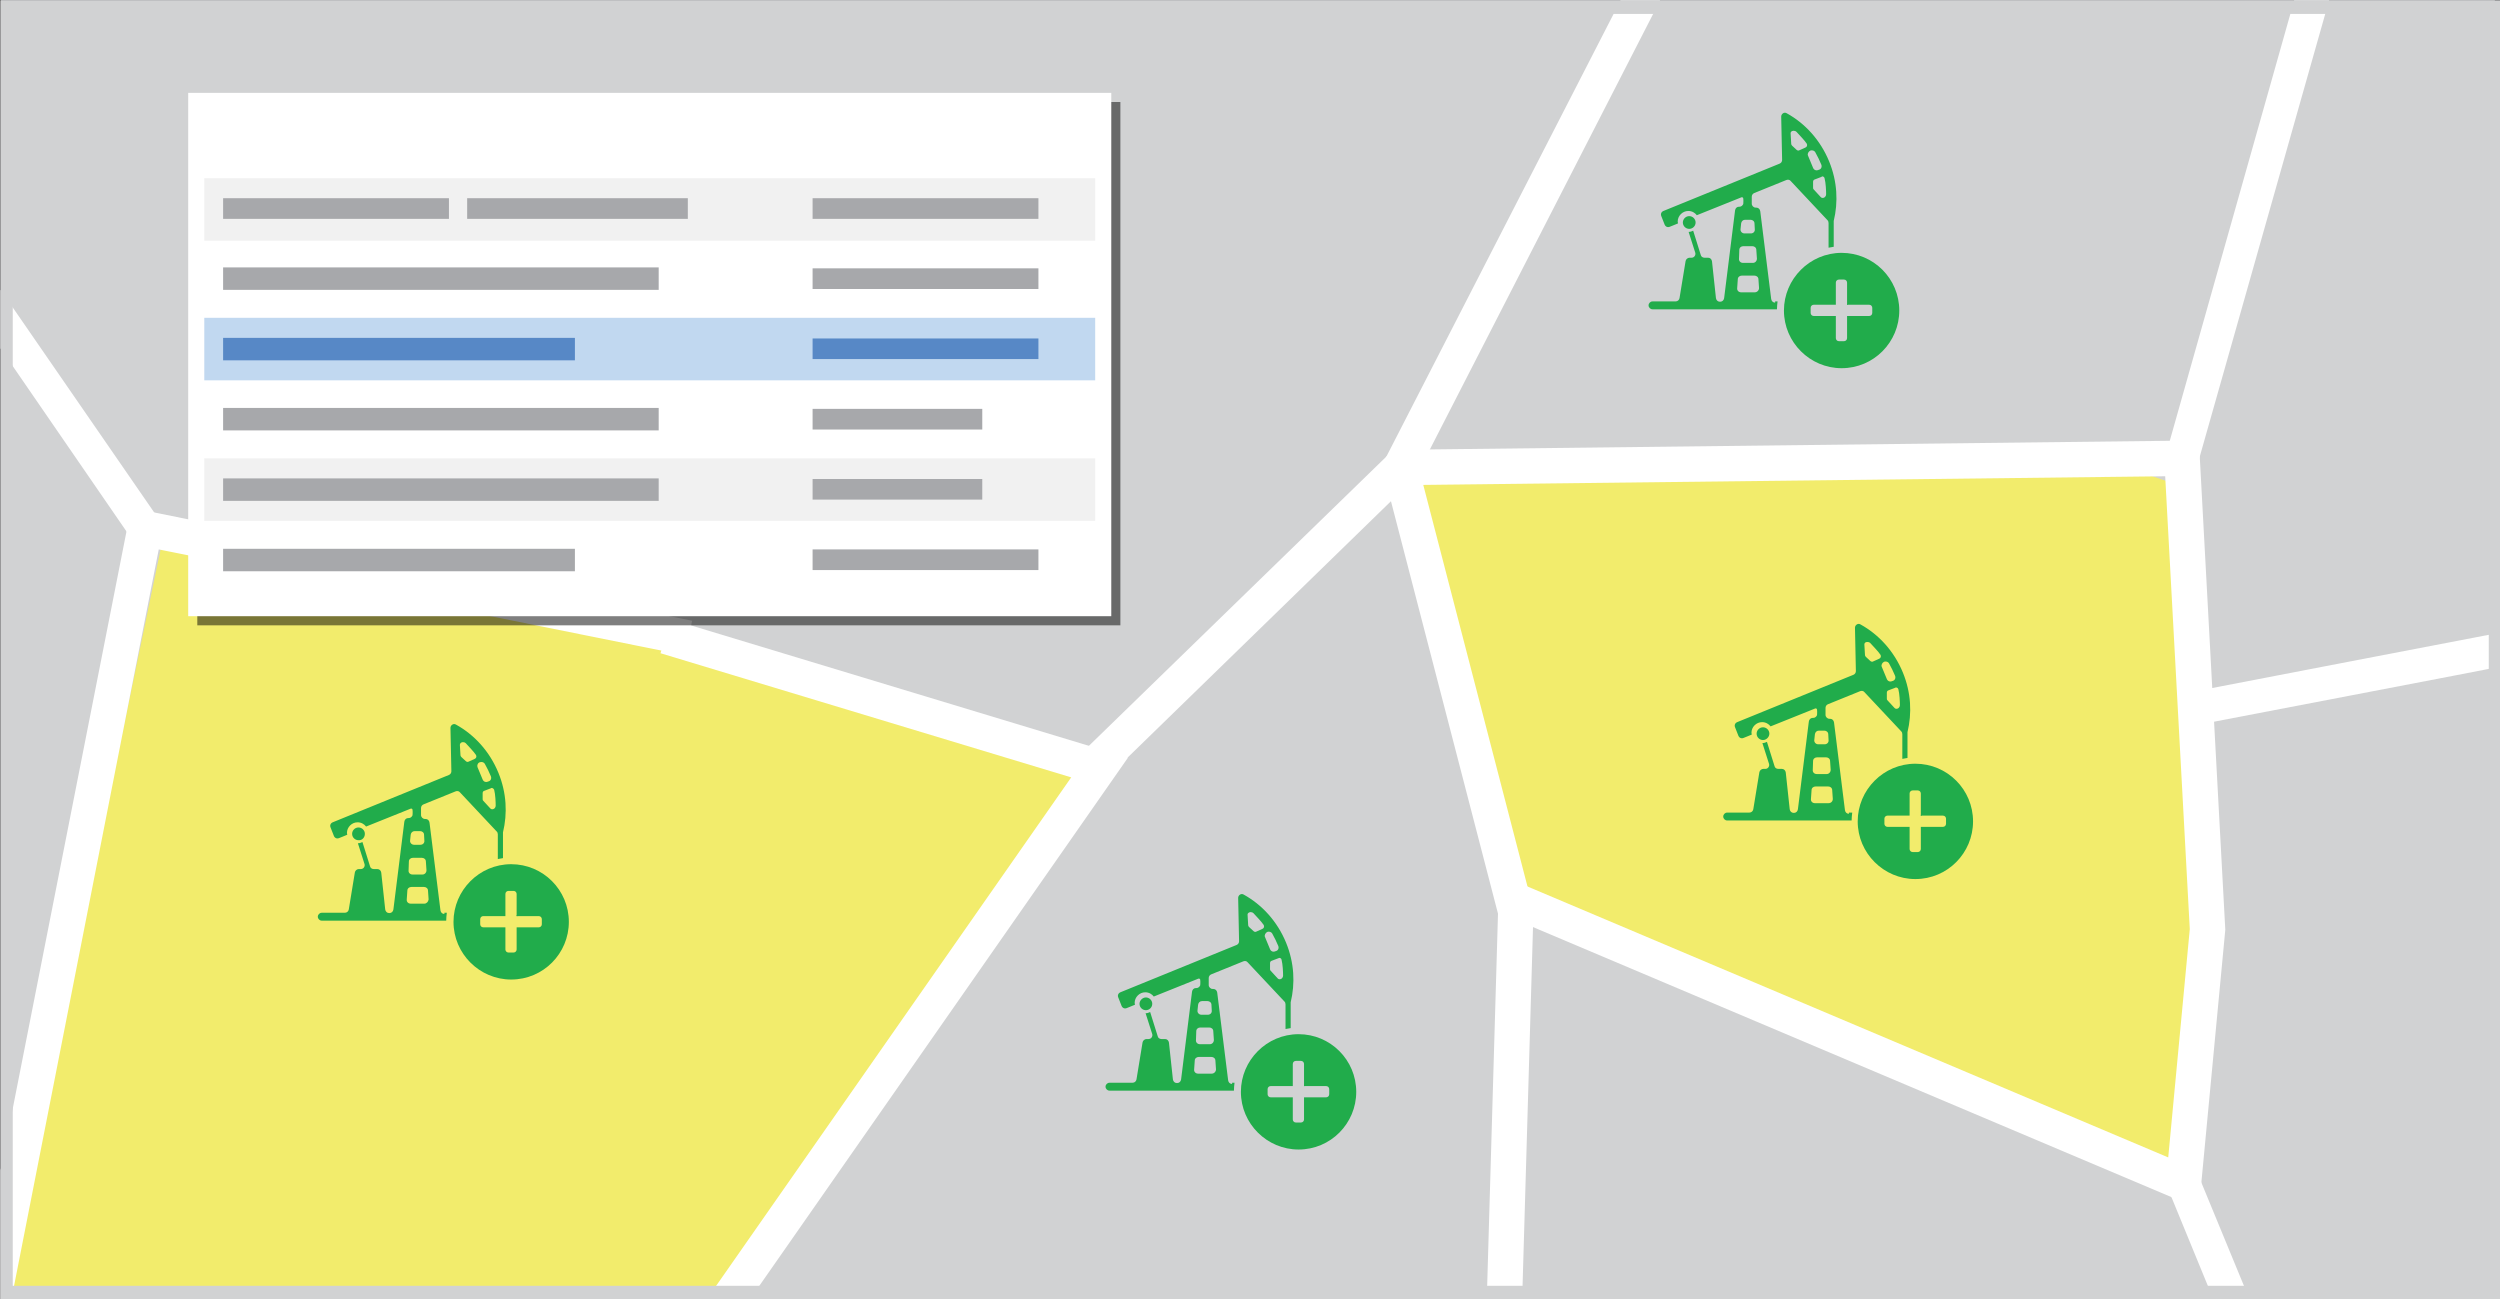 <svg version="1.1" id="Layer_1" xmlns="http://www.w3.org/2000/svg" xmlns:xlink="http://www.w3.org/1999/xlink" x="0" y="0" width="823.6" height="428" viewBox="0 0 823.6 428" xml:space="preserve">
  <rect x="0" y="0" width="823.6" height="428" fill="#333333" stroke="none"/>
  <style>
    .st0{fill:none}.st1{fill:#d1d2d3}.st4{fill:#fff}.st13{fill-rule:evenodd;clip-rule:evenodd;fill:#21ac4b}
  </style>
  <path class="st0" d="M.2.1h823.6v428H.2z"/>
  <path class="st1" d="M.2.1h821.7v428H.2V.1z"/>
  <path class="st0" d="M.2.1h823.6v428H.2z"/>
  <path d="M236.7 212.6l122.7 44.5L238.5 426 2 425.6l51.2-246 183.5 33zm469-56.9H465.1l38 146.3 215 87 9.2-82.9-10.7-146.6-10.9-3.8z" fill="#f2ec6c"/>
  <defs>
    <path id="SVGID_1_" d="M.2.1h823.6v428H.2z"/>
  </defs>
  <clipPath id="SVGID_2_">
    <use xlink:href="#SVGID_1_" overflow="visible"/>
  </clipPath>
  <g clip-path="url(#SVGID_2_)">
    <path class="st4" d="M500.8 450.8l-275-12.7 127.1-182-135.3-40.9 3.3-11.2 150.7 45.6-124.1 177.8 242 11.2 4-137.6-38.3-147.6L540.1-12l10.3 5.3-82.8 161.5 37.6 144.9z"/>
  </g>
  <defs>
    <path id="SVGID_3_" d="M.2.1h823.6v428H.2z"/>
  </defs>
  <clipPath id="SVGID_4_">
    <use xlink:href="#SVGID_3_" overflow="visible"/>
  </clipPath>
  <g clip-path="url(#SVGID_4_)">
    <path class="st4" d="M724.4 398.2L496 301.6l4.5-10.7 213.8 90.4 7.1-75.2-8.1-149.2-249.6 2.9-101.5 98.8-8.1-8.4 104.9-102 265.4-3.1 8.7 161.2z"/>
  </g>
  <defs>
    <path id="SVGID_5_" d="M.2.1h823.6v428H.2z"/>
  </defs>
  <clipPath id="SVGID_6_">
    <use xlink:href="#SVGID_5_" overflow="visible"/>
  </clipPath>
  <g clip-path="url(#SVGID_6_)">
    <path class="st4" d="M2.2 436l-11.5-2.3 52.5-266.4L228 204.5l-2.3 11.4L52.3 181z"/>
  </g>
  <path class="st0" d="M.2.1h823.6v428H.2z"/>
  <path class="st0" d="M.2.1h823.6v428H.2z"/>
  <path class="st0" d="M.2.1h823.6v428H.2z"/>
  <path class="st0" d="M.2.1h823.6v428H.2z"/>
  <defs>
    <path id="SVGID_7_" d="M.2.1h823.6v428H.2z"/>
  </defs>
  <clipPath id="SVGID_8_">
    <use xlink:href="#SVGID_7_" overflow="visible"/>
  </clipPath>
  <g clip-path="url(#SVGID_8_)">
    <path d="M65 33.6h304.1V206H65V33.6z" opacity=".5"/>
    <path class="st4" d="M62 30.6h304.1V203H62V30.6z"/>
    <path d="M67.3 58.7h293.5v20.6H67.3V58.7zm0 92.3h293.5v20.6H67.3V151z" fill="#f1f1f1"/>
    <path d="M73.5 65.3h74.4v6.8H73.5v-6.8zm194.2 0h74.4v6.8h-74.4v-6.8zm0 23.1h74.4v6.8h-74.4v-6.8zm0 46.3h55.9v6.8h-55.9v-6.8zm0 23.1h55.9v6.8h-55.9v-6.8zm0 23.2h74.4v6.8h-74.4V181zM153.9 65.3h72.7v6.8h-72.7v-6.8zM73.5 88.1H217v7.4H73.5v-7.4zm0 46.3H217v7.4H73.5v-7.4zm0 23.2H217v7.4H73.5v-7.4zm0 23.2h115.9v7.4H73.5v-7.4z" fill="#a7a8ab"/>
    <path d="M67.3 104.7h293.5v20.6H67.3v-20.6z" fill="#c1d8f0"/>
    <path d="M267.7 111.5h74.4v6.8h-74.4v-6.8zm-194.2-.2h115.9v7.4H73.5v-7.4z" fill="#5788c6"/>
  </g>
  <path class="st4" d="M724.1 152.5l-10.5-3L755.8.1h11.5zM729.2 428.1l-14.9-36.3 10.1-4.2 16.7 40.5zM725.5 238.5l-2.1-10.8c3.9-.8 100.3-19.3 100.3-19.3v11.2c.1.1-97.3 18.7-98.2 18.9z"/>
  <g>
    <path class="st4" d="M43.2 177.3l-43-62.5V95.5L52.3 171z"/>
  </g>
  <g>
    <path class="st0" d="M.2.1h823.6v428H.2z"/>
  </g>
  <g>
    <path class="st1" d="M593.7 116.9h6.6v6.6c0 .9.8 1.7 1.7 1.7h1.7c.9 0 1.7-.8 1.7-1.7v-6.6h6.6c.9 0 1.7-.8 1.7-1.7v-1.7c0-.9-.8-1.7-1.7-1.7h-6.6v-6.6c0-.9-.8-1.7-1.7-1.7H602c-.9 0-1.7.8-1.7 1.7v6.8h-6.6c-.9 0-1.7.8-1.7 1.7v1.7c0 .7.8 1.5 1.7 1.5m0-1.3c-.3 0-.4-.1-.4-.4v-1.7c0-.3.1-.4.4-.4h7.9v-7.9c0-.3.1-.4.4-.4h1.7c.3 0 .4.1.4.4v8.1h7.9c.3 0 .4.1.4.4v1.7c0 .3-.1.4-.4.4h-7.9v7.9c0 .3-.1.4-.4.4H602c-.3 0-.4-.1-.4-.4v-7.9h-7.9v-.2z"/>
  </g>
  <g>
    <path class="st13" d="M558.6 73.3c0-1.2-1-2.1-2.1-2.1-1.2 0-2.1 1-2.1 2.1 0 1.2 1 2.1 2.1 2.1s2.1-.9 2.1-2.1zM606.7 83.3c-10.5 0-19 8.6-19 19 0 10.5 8.6 19 19 19 10.6 0 19-8.6 19-19 0-10.5-8.5-19-19-19zm10.1 19.8c0 .6-.5 1-1 1h-7.3v7.3c0 .6-.5 1-1 1h-1.7c-.6 0-1-.5-1-1v-7.3h-7.3c-.6 0-1-.5-1-1v-1.7c0-.6.5-1 1-1h7.3v-7.3c0-.6.5-1 1-1h1.7c.6 0 1 .5 1 1v7.3h7.3c.6 0 1 .5 1 1v1.7z"/>
    <path class="st13" d="M608.5 100v.4h.3c0-.2-.1-.3-.3-.4zM584.8 99.7c-.7 0-1.2-.5-1.3-1.2l-3.6-28.9c-.1-.7-.6-1.2-1.3-1.2h-.2c-.7 0-1.3-.6-1.3-1.3v-2.3c0-.5.3-1 .8-1.2l10.6-4.3c.5-.2 1.1-.1 1.4.3l12.2 13c.2.2.3.6.3.9v8.1c.6-.1 1.1-.2 1.7-.3v-8.2-.3c1.5-6.2 1.2-13-1.5-19.6-2.9-7.1-8-12.6-14-15.9-.8-.5-1.8.2-1.8 1.1l.3 14.3c0 .5-.3 1-.8 1.2L548 69.5c-.7.3-1 1-.7 1.7l1.1 2.8c.3.7 1 1 1.7.7l1-.4s.9-.4 1.7-.7c0-.2-.1-.4-.1-.6 0-1.9 1.6-3.5 3.5-3.5 1.2 0 2.2.6 2.8 1.4l14.7-5.9c.3-.1.6.1.6.4.1.7 0 1.7 0 1.8-.2.5-.7.9-1.2.9h-.2c-.7 0-1.2.5-1.3 1.2L568 98.2c-.1.7-.6 1.2-1.3 1.2h-.1c-.7 0-1.2-.5-1.3-1.2L564 86.1c-.1-.7-.6-1.2-1.3-1.2h-1.2c-.6 0-1.1-.4-1.2-.9l-2.5-8c-.4.2-.9.4-1.5.4l2.2 6.9c.2.8-.4 1.6-1.2 1.6h-.7c-.6 0-1.2.5-1.3 1.1l-2 12.2c-.1.6-.6 1.1-1.3 1.1h-7.6c-.7 0-1.3.6-1.3 1.3 0 .7.6 1.3 1.3 1.3h41c0-.9.1-1.7.2-2.6h-.8zm16.3-40.9c.4 1.5.5 4.1.5 5.2 0 .3-.1.6-.3.8l-.2.2c-.4.3-1 .3-1.3-.1l-2.3-2.5c-.2-.2-.2-.4-.2-.6v-1.9c0-.4.2-.7.6-.8l2.1-.8c.4-.4 1-.1 1.1.5zm-4.7-9.2c.6-.2 1.3 0 1.6.5.7 1.2 1.5 2.9 2 4.1.3.7 0 1.5-.7 1.7l-.3.1c-.7.3-1.4 0-1.7-.7l-1.7-4.1c-.2-.6.2-1.3.8-1.6zm-5.7-6.5h.3c.3 0 .6.1.8.3.7.8 2.6 2.7 3.4 3.9.3.5.1 1.1-.4 1.3l-2 .9c-.3.2-.7.1-1-.2l-1.4-1.3c-.2-.2-.3-.4-.3-.6l-.2-3.4c-.1-.4.3-.9.8-.9zm-17.1 30.5c.1-.7.6-1.2 1.3-1.2h1.8c.7 0 1.3.5 1.3 1.2l.1 1.9c.1.8-.5 1.4-1.3 1.4h-2.1c-.8 0-1.4-.7-1.3-1.4l.2-1.9zm-.6 8.7c0-.7.6-1.2 1.3-1.2h3c.7 0 1.3.5 1.3 1.2l.2 2.9c0 .8-.6 1.4-1.3 1.4h-3.3c-.8 0-1.4-.6-1.3-1.4l.1-2.9zm5.1 14h-4.5c-.8 0-1.4-.6-1.3-1.4l.2-2.9c0-.7.6-1.2 1.3-1.2h4.2c.7 0 1.3.5 1.3 1.2l.2 2.9c0 .7-.6 1.4-1.4 1.4z"/>
  </g>
  <g>
    <path class="st13" d="M582.9 241.7c0-1.2-1-2.1-2.1-2.1-1.2 0-2.1 1-2.1 2.1 0 1.2 1 2.1 2.1 2.1s2.1-1 2.1-2.1zM631 251.6c-10.5 0-19 8.6-19 19 0 10.5 8.6 19 19 19 10.6 0 19-8.6 19-19 0-10.5-8.5-19-19-19zm10.1 19.8c0 .6-.5 1-1 1h-7.3v7.3c0 .6-.5 1-1 1h-1.7c-.6 0-1-.5-1-1v-7.3h-7.3c-.6 0-1-.5-1-1v-1.7c0-.6.5-1 1-1h7.3v-7.3c0-.6.5-1 1-1h1.7c.6 0 1 .5 1 1v7.3h7.3c.6 0 1 .5 1 1v1.7z"/>
    <path class="st13" d="M632.8 268.4v.4h.3c0-.2-.2-.3-.3-.4zM609.1 268.1c-.7 0-1.2-.5-1.3-1.2l-3.6-28.9c-.1-.7-.6-1.2-1.3-1.2h-.2c-.7 0-1.3-.6-1.3-1.3v-2.3c0-.5.3-1 .8-1.2l10.6-4.3c.5-.2 1.1-.1 1.4.3l12.2 13c.2.2.3.6.3.9v8.1c.6-.1 1.1-.2 1.7-.3v-8.2-.3c1.5-6.2 1.2-13-1.5-19.6-2.9-7.1-8-12.6-14-15.9-.8-.5-1.8.2-1.8 1.1l.3 14.3c0 .5-.3 1-.8 1.2l-38.3 15.6c-.7.3-1 1-.7 1.7l1.1 2.8c.3.7 1 1 1.7.7l1-.4s.9-.4 1.7-.7c0-.2-.1-.4-.1-.6 0-1.9 1.6-3.5 3.5-3.5 1.2 0 2.2.6 2.8 1.4l14.7-5.9c.3-.1.6.1.6.4.1.7 0 1.7 0 1.8-.2.5-.7.9-1.2.9h-.2c-.7 0-1.2.5-1.3 1.2l-3.6 28.9c-.1.7-.6 1.2-1.3 1.2h-.1c-.7 0-1.2-.5-1.3-1.2l-1.3-12.1c-.1-.7-.6-1.2-1.3-1.2h-1.2c-.6 0-1.1-.4-1.2-.9l-2.5-8c-.4.2-.9.4-1.5.4l2.2 6.9c.2.8-.4 1.6-1.2 1.6h-.7c-.6 0-1.2.5-1.3 1.1l-2 12.2c-.1.6-.6 1.1-1.3 1.1H569c-.7 0-1.3.6-1.3 1.3 0 .7.6 1.3 1.3 1.3h41c0-.9.1-1.7.2-2.6h-1.1zm16.3-41c.4 1.5.5 4.1.5 5.2 0 .3-.1.6-.3.8l-.2.2c-.4.3-1 .3-1.3-.1l-2.3-2.5c-.2-.2-.2-.4-.2-.6v-1.9c0-.4.2-.7.6-.8l2.1-.8c.4-.3 1 0 1.1.5zm-4.7-9.1c.6-.2 1.3 0 1.6.5.7 1.2 1.5 2.9 2 4.1.3.7 0 1.5-.7 1.7l-.3.1c-.7.3-1.4 0-1.7-.7l-1.7-4.1c-.2-.6.2-1.3.8-1.6zm-5.7-6.5h.3c.3 0 .6.1.8.3.7.8 2.6 2.7 3.4 3.9.3.5.1 1.1-.4 1.3l-2 .9c-.3.2-.7.1-1-.2l-1.4-1.3c-.2-.2-.3-.4-.3-.6l-.2-3.4c-.1-.4.3-.9.8-.9zm-17.1 30.4c.1-.7.6-1.2 1.3-1.2h1.8c.7 0 1.3.5 1.3 1.2l.1 1.9c.1.8-.5 1.4-1.3 1.4H599c-.8 0-1.4-.7-1.3-1.4l.2-1.9zm-.6 8.8c0-.7.6-1.2 1.3-1.2h3c.7 0 1.3.5 1.3 1.2l.2 2.9c0 .8-.6 1.4-1.3 1.4h-3.3c-.8 0-1.4-.6-1.3-1.4l.1-2.9zm5.1 13.9h-4.5c-.8 0-1.4-.6-1.3-1.4l.2-2.9c0-.7.6-1.2 1.3-1.2h4.2c.7 0 1.3.5 1.3 1.2l.2 2.9c0 .8-.6 1.4-1.4 1.4z"/>
  </g>
  <g>
    <path class="st13" d="M379.6 330.7c0-1.2-1-2.1-2.1-2.1s-2.1 1-2.1 2.1c0 1.2 1 2.1 2.1 2.1s2.1-.9 2.1-2.1zM427.8 340.7c-10.5 0-19 8.6-19 19 0 10.5 8.6 19 19 19 10.6 0 19-8.6 19-19 0-10.5-8.5-19-19-19zm10.1 19.8c0 .6-.5 1-1 1h-7.3v7.3c0 .6-.5 1-1 1h-1.7c-.6 0-1-.5-1-1v-7.3h-7.3c-.6 0-1-.5-1-1v-1.7c0-.6.5-1 1-1h7.3v-7.3c0-.6.5-1 1-1h1.7c.6 0 1 .5 1 1v7.3h7.3c.6 0 1 .5 1 1v1.7z"/>
    <path class="st13" d="M429.6 357.4v.4h.3c0-.2-.2-.3-.3-.4zM405.9 357.1c-.7 0-1.2-.5-1.3-1.2L401 327c-.1-.7-.6-1.2-1.3-1.2h-.2c-.7 0-1.3-.6-1.3-1.3v-2.3c0-.5.3-1 .8-1.2l10.6-4.3c.5-.2 1.1-.1 1.4.3l12.2 13c.2.2.3.6.3.9v8.1c.6-.1 1.1-.2 1.7-.3v-8.2-.3c1.5-6.2 1.2-13-1.5-19.6-2.9-7.1-8-12.6-14-15.9-.8-.5-1.8.2-1.8 1.1l.3 14.3c0 .5-.3 1-.8 1.2l-38.3 15.6c-.7.3-1 1-.7 1.7l1.1 2.8c.3.7 1 1 1.7.7l1-.4s.9-.4 1.7-.7c0-.2-.1-.4-.1-.6 0-1.9 1.6-3.5 3.5-3.5 1.2 0 2.2.6 2.8 1.4l14.7-5.9c.3-.1.6.1.6.4.1.7 0 1.7 0 1.8-.2.5-.7.9-1.2.9h-.2c-.7 0-1.2.5-1.3 1.2l-3.6 28.9c-.1.7-.6 1.2-1.3 1.2h-.1c-.7 0-1.2-.5-1.3-1.2l-1.3-12.1c-.1-.7-.6-1.2-1.3-1.2h-1.2c-.6 0-1.1-.4-1.2-.9l-2.5-8c-.4.2-.9.4-1.5.4l2.2 6.9c.2.8-.4 1.6-1.2 1.6h-.7c-.6 0-1.2.5-1.3 1.1l-2 12.2c-.1.6-.6 1.1-1.3 1.1h-7.6c-.7 0-1.3.6-1.3 1.3 0 .7.6 1.3 1.3 1.3h41c0-.9.1-1.7.2-2.6h-.8zm16.3-40.9c.4 1.5.5 4.1.5 5.2 0 .3-.1.6-.3.8l-.2.2c-.4.3-1 .3-1.3-.1l-2.3-2.5c-.2-.2-.2-.4-.2-.6v-1.9c0-.4.2-.7.6-.8l2.1-.8c.4-.3 1-.1 1.1.5zm-4.7-9.2c.6-.2 1.3 0 1.6.5.7 1.2 1.5 2.9 2 4.1.3.7 0 1.5-.7 1.7l-.3.1c-.7.3-1.4 0-1.7-.7l-1.7-4.1c-.2-.5.2-1.3.8-1.6zm-5.7-6.5h.3c.3 0 .6.1.8.3.7.8 2.6 2.7 3.4 3.9.3.5.1 1.1-.4 1.3l-2 .9c-.3.2-.7.1-1-.2l-1.4-1.3c-.2-.2-.3-.4-.3-.6l-.2-3.4c-.1-.4.3-.8.8-.9zM394.7 331c.1-.7.6-1.2 1.3-1.2h1.8c.7 0 1.3.5 1.3 1.2l.1 1.9c.1.8-.5 1.4-1.3 1.4h-2.1c-.8 0-1.4-.7-1.3-1.4l.2-1.9zm-.6 8.7c0-.7.6-1.2 1.3-1.2h3c.7 0 1.3.5 1.3 1.2l.2 2.9c0 .8-.6 1.4-1.3 1.4h-3.3c-.8 0-1.4-.6-1.3-1.4l.1-2.9zm5.1 14h-4.5c-.8 0-1.4-.6-1.3-1.4l.2-2.9c0-.7.6-1.2 1.3-1.2h4.2c.7 0 1.3.5 1.3 1.2l.2 2.9c0 .7-.6 1.4-1.4 1.4z"/>
  </g>
  <g>
    <path class="st13" d="M120.2 274.7c0-1.2-1-2.1-2.1-2.1-1.2 0-2.1 1-2.1 2.1 0 1.2 1 2.1 2.1 2.1 1.2.1 2.1-.9 2.1-2.1zM168.4 284.7c-10.5 0-19 8.6-19 19 0 10.5 8.6 19 19 19 10.6 0 19-8.6 19-19 0-10.5-8.5-19-19-19zm10.1 19.8c0 .6-.5 1-1 1h-7.3v7.3c0 .6-.5 1-1 1h-1.7c-.6 0-1-.5-1-1v-7.3h-7.3c-.6 0-1-.5-1-1v-1.7c0-.6.5-1 1-1h7.3v-7.3c0-.6.5-1 1-1h1.7c.6 0 1 .5 1 1v7.3h7.3c.6 0 1 .5 1 1v1.7z"/>
    <path class="st13" d="M170.2 301.4v.4h.3c-.1-.1-.2-.3-.3-.4zM146.4 301.1c-.7 0-1.2-.5-1.3-1.2l-3.6-28.9c-.1-.7-.6-1.2-1.3-1.2h-.2c-.7 0-1.3-.6-1.3-1.3v-2.3c0-.5.3-1 .8-1.2l10.6-4.3c.5-.2 1.1-.1 1.4.3l12.2 13c.2.2.3.6.3.9v8.1c.6-.1 1.1-.2 1.7-.3v-8.2-.3c1.5-6.2 1.2-13-1.5-19.6-2.9-7.1-8-12.6-14-15.9-.8-.5-1.8.2-1.8 1.1l.3 14.3c0 .5-.3 1-.8 1.2l-38.3 15.6c-.7.3-1 1-.7 1.7l1.1 2.8c.3.7 1 1 1.7.7l1-.4s.9-.4 1.7-.7c0-.2-.1-.4-.1-.6 0-1.9 1.6-3.5 3.5-3.5 1.2 0 2.2.6 2.8 1.4l14.7-5.9c.3-.1.6.1.6.4.1.7 0 1.7 0 1.8-.2.5-.7.9-1.2.9h-.2c-.7 0-1.2.5-1.3 1.2l-3.6 28.9c-.1.7-.6 1.2-1.3 1.2h-.1c-.7 0-1.2-.5-1.3-1.2l-1.3-12.1c-.1-.7-.6-1.2-1.3-1.2h-1.2c-.6 0-1.1-.4-1.2-.9l-2.5-8c-.4.2-.9.4-1.5.4l2.2 6.9c.2.8-.4 1.6-1.2 1.6h-.7c-.6 0-1.2.5-1.3 1.1l-2 12.2c-.1.6-.6 1.1-1.3 1.1H106c-.7 0-1.3.6-1.3 1.3 0 .7.6 1.3 1.3 1.3h41c0-.9.1-1.7.2-2.6h-.8zm16.4-40.9c.4 1.5.5 4.1.5 5.2 0 .3-.1.6-.3.8l-.2.2c-.4.3-1 .3-1.3-.1l-2.3-2.5c-.2-.2-.2-.4-.2-.6v-1.9c0-.4.2-.7.6-.8l2.1-.8c.3-.3.9 0 1.1.5zm-4.7-9.1c.6-.2 1.3 0 1.6.5.7 1.2 1.5 2.9 2 4.1.3.7 0 1.5-.7 1.7l-.3.1c-.7.3-1.4 0-1.7-.7l-1.7-4.1c-.2-.6.1-1.4.8-1.6zm-5.8-6.6h.3c.3 0 .6.1.8.3.7.8 2.6 2.7 3.4 3.9.3.5.1 1.1-.4 1.3l-2 .9c-.3.2-.7.1-1-.2l-1.4-1.3c-.2-.2-.3-.4-.3-.6l-.2-3.4c0-.4.3-.8.8-.9zm-17 30.5c.1-.7.6-1.2 1.3-1.2h1.8c.7 0 1.3.5 1.3 1.2l.1 1.9c.1.8-.5 1.4-1.3 1.4h-2.1c-.8 0-1.4-.7-1.3-1.4l.2-1.9zm-.6 8.8c0-.7.6-1.2 1.3-1.2h3c.7 0 1.3.5 1.3 1.2l.2 2.9c0 .8-.6 1.4-1.3 1.4h-3.3c-.8 0-1.4-.6-1.3-1.4l.1-2.9zm5.1 13.9h-4.5c-.8 0-1.4-.6-1.3-1.4l.2-2.9c0-.7.6-1.2 1.3-1.2h4.2c.7 0 1.3.5 1.3 1.2l.2 2.9c-.1.8-.7 1.4-1.4 1.4z"/>
  </g>
  <g>
    <defs>
      <path id="SVGID_9_" d="M.2.1h823.6v428H.2z"/>
    </defs>
    <clipPath id="SVGID_10_">
      <use xlink:href="#SVGID_9_" overflow="visible"/>
    </clipPath>
    <g clip-path="url(#SVGID_10_)">
      <path class="st1" d="M819.9 4.6v419H4.2V4.6h815.7m3.9-4.5H.2v428h823.6V.1z"/>
    </g>
  </g>
</svg>
